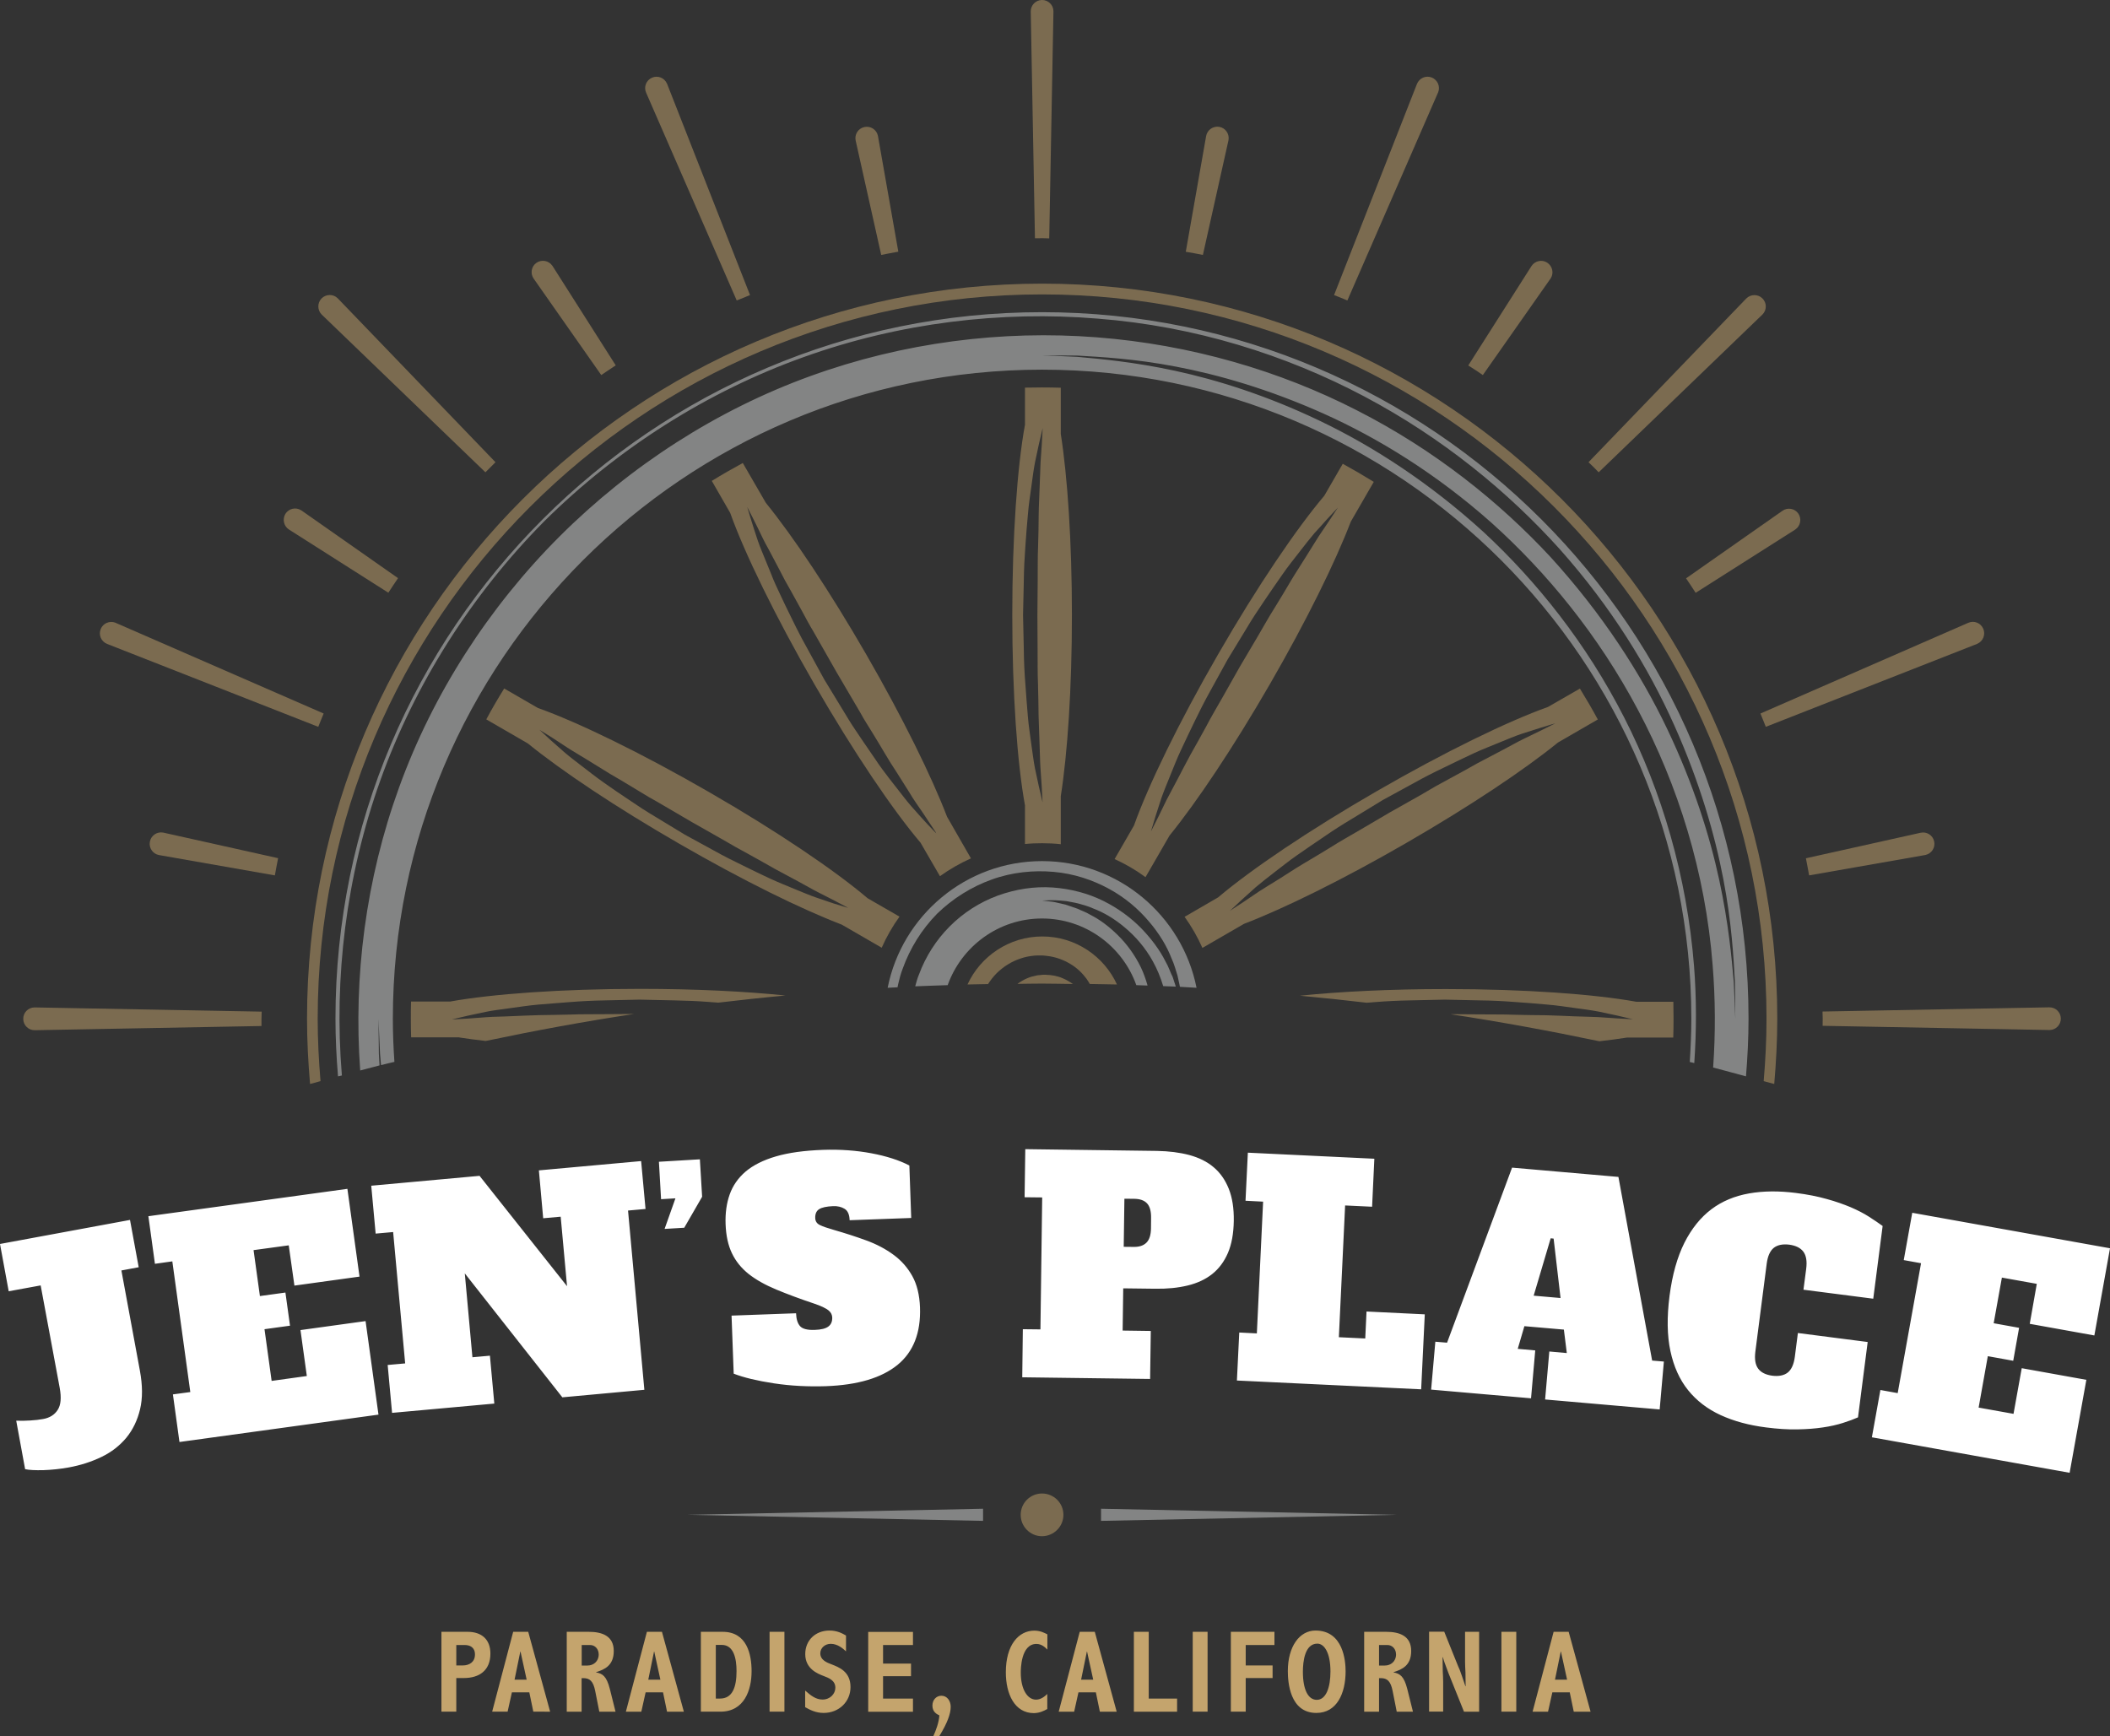 <?xml version="1.0" encoding="utf-8"?>
<!-- Generator: Adobe Illustrator 26.3.1, SVG Export Plug-In . SVG Version: 6.00 Build 0)  -->
<svg version="1.1" id="Layer_1" xmlns="http://www.w3.org/2000/svg" xmlns:xlink="http://www.w3.org/1999/xlink" x="0px" y="0px"
	 viewBox="0 0 215.86 177.61" style="enable-background:new 0 0 215.86 177.61;" xml:space="preserve">
<rect x="0" y="0" width="215.86" height="177.61" fill="#333333" stroke="none"/>
<style type="text/css">
	.st0{clip-path:url(#SVGID_00000031892401342140861340000009075561017344136592_);}
	.st1{opacity:0.5;clip-path:url(#SVGID_00000181791113222988173170000006696487531592200363_);}
	.st2{clip-path:url(#SVGID_00000172408375433776637120000013712416534581061820_);fill:#C4A46D;}
	.st3{clip-path:url(#SVGID_00000172408375433776637120000013712416534581061820_);fill:#D3D6D5;}
	.st4{clip-path:url(#SVGID_00000126290558313978086130000016021679291723338894_);fill:#C4A46D;}
	.st5{clip-path:url(#SVGID_00000126290558313978086130000016021679291723338894_);fill:#D3D6D5;}
	.st6{clip-path:url(#SVGID_00000181791113222988173170000006696487531592200363_);fill:#C4A46D;}
	.st7{clip-path:url(#SVGID_00000181791113222988173170000006696487531592200363_);fill:#FFFFFF;}
</style>
<g>
	<defs>
		<rect id="SVGID_1_" width="215.86" height="177.61"/>
	</defs>
	<clipPath id="SVGID_00000067196318987997190680000013405294425780108686_">
		<use xlink:href="#SVGID_1_"  style="overflow:visible;"/>
	</clipPath>
	<g style="clip-path:url(#SVGID_00000067196318987997190680000013405294425780108686_);">
		<defs>
			<rect id="SVGID_00000153707194978518114120000002245527028136587658_" width="215.86" height="177.61"/>
		</defs>
		<clipPath id="SVGID_00000169551503835999386730000016497122889841080756_">
			<use xlink:href="#SVGID_00000153707194978518114120000002245527028136587658_"  style="overflow:visible;"/>
		</clipPath>
		<g style="opacity:0.5;clip-path:url(#SVGID_00000169551503835999386730000016497122889841080756_);">
			<g>
				<defs>
					<rect id="SVGID_00000067229320263291858970000018340083104211503000_" x="-14.62" y="-13" width="242.46" height="124.9"/>
				</defs>
				<clipPath id="SVGID_00000025412230649775907710000011741600408910816924_">
					<use xlink:href="#SVGID_00000067229320263291858970000018340083104211503000_"  style="overflow:visible;"/>
				</clipPath>
				<path style="clip-path:url(#SVGID_00000025412230649775907710000011741600408910816924_);fill:#C4A46D;" d="M135.97,53.3
					c-0.3,0.43-0.65,0.96-1.06,1.57c-0.4,0.61-0.81,1.32-1.3,2.08c-0.47,0.77-1.01,1.57-1.54,2.46c-0.52,0.88-1.07,1.81-1.66,2.76
					c-0.6,0.94-1.16,1.96-1.76,2.98c-0.6,1.02-1.21,2.05-1.82,3.08c-0.59,1.04-1.17,2.07-1.75,3.1c-0.58,1.02-1.18,2.02-1.69,3.01
					c-0.53,0.98-1.07,1.93-1.57,2.82c-0.5,0.9-0.93,1.77-1.35,2.56c-0.41,0.8-0.82,1.51-1.15,2.17c-0.32,0.65-0.6,1.23-0.83,1.71
					c-0.48,0.94-0.75,1.48-0.75,1.48s0.18-0.58,0.48-1.59c0.16-0.5,0.36-1.11,0.58-1.8c0.24-0.69,0.56-1.46,0.9-2.3
					c0.35-0.84,0.69-1.76,1.14-2.7c0.44-0.93,0.9-1.92,1.4-2.94c0.49-1.02,1.02-2.06,1.6-3.1c0.58-1.04,1.15-2.1,1.74-3.16
					c0.62-1.03,1.25-2.05,1.86-3.06c0.6-1.02,1.24-1.99,1.88-2.93c0.63-0.94,1.26-1.84,1.85-2.69c0.59-0.86,1.21-1.62,1.76-2.33
					c0.55-0.71,1.06-1.37,1.54-1.93c0.5-0.54,0.93-1.02,1.28-1.42c0.72-0.77,1.13-1.21,1.13-1.21S136.54,52.42,135.97,53.3
					 M137.37,47.45l-1.89,3.27c-2.83,3.34-6.84,9.24-10.86,16.22c-4.03,6.98-7.14,13.4-8.61,17.52l-1.98,3.43
					c1.12,0.51,2.18,1.13,3.16,1.85l2.46-4.26c2.78-3.42,6.51-8.99,10.26-15.48c3.75-6.49,6.7-12.5,8.28-16.63l2.35-4.07
					C139.49,48.65,138.44,48.04,137.37,47.45"/>
				<path style="clip-path:url(#SVGID_00000025412230649775907710000011741600408910816924_);fill:#C4A46D;" d="M106.15,66.5
					c0.01,1.18-0.01,2.34,0.04,3.46c0.04,1.12,0.04,2.2,0.06,3.23c0.02,1.03,0.08,1.99,0.1,2.89c0.04,0.89,0.04,1.72,0.09,2.45
					c0.05,0.73,0.09,1.37,0.13,1.9c0.06,1.05,0.09,1.66,0.09,1.66s-0.14-0.59-0.38-1.62c-0.11-0.51-0.24-1.13-0.4-1.86
					c-0.14-0.72-0.24-1.54-0.37-2.44c-0.11-0.9-0.28-1.88-0.36-2.91c-0.08-1.04-0.18-2.12-0.25-3.25c-0.09-1.13-0.15-2.29-0.16-3.48
					c-0.03-1.19-0.06-2.39-0.08-3.61c0.03-1.2,0.06-2.4,0.08-3.58c0.01-1.18,0.08-2.35,0.16-3.48c0.07-1.13,0.17-2.22,0.26-3.25
					c0.08-1.03,0.24-2.01,0.36-2.9c0.12-0.9,0.23-1.72,0.37-2.44c0.15-0.72,0.29-1.35,0.4-1.87c0.24-1.02,0.38-1.61,0.38-1.61
					s-0.03,0.6-0.09,1.66c-0.03,0.52-0.08,1.16-0.13,1.89c-0.04,0.73-0.04,1.56-0.09,2.45c-0.02,0.9-0.09,1.87-0.1,2.9
					c-0.01,1.03-0.02,2.11-0.06,3.22c-0.05,1.11-0.03,2.28-0.04,3.46c-0.01,1.18-0.02,2.38-0.03,3.58
					C106.13,64.14,106.14,65.33,106.15,66.5 M108.52,44.39v-4.72c-0.64-0.02-1.27-0.03-1.91-0.03c-0.59,0-1.17,0.01-1.75,0.02v3.79
					c-0.79,4.3-1.3,11.42-1.3,19.47c0,8.06,0.51,15.18,1.3,19.48v3.95c0.58-0.06,1.16-0.08,1.75-0.08c0.65,0,1.28,0.03,1.91,0.1
					v-4.91c0.69-4.36,1.14-11.04,1.14-18.54C109.66,55.44,109.21,48.76,108.52,44.39"/>
				<path style="clip-path:url(#SVGID_00000025412230649775907710000011741600408910816924_);fill:#C4A46D;" d="M95.68,85.16
					c-0.57-0.58-1.11-1.17-1.65-1.77c-0.54-0.6-1.08-1.2-1.57-1.84c-0.98-1.28-2.03-2.53-2.92-3.88c-0.46-0.66-0.92-1.33-1.37-2
					c-0.45-0.68-0.91-1.33-1.33-2.02l-2.52-4.14l-2.32-4.24c-0.38-0.71-0.73-1.44-1.09-2.17c-0.36-0.72-0.71-1.45-1.05-2.18
					c-0.35-0.73-0.69-1.46-0.98-2.22l-0.92-2.25c-0.31-0.74-0.57-1.51-0.81-2.28c-0.25-0.77-0.48-1.54-0.71-2.31
					c0.37,0.72,0.74,1.44,1.09,2.16c0.35,0.72,0.68,1.44,1.09,2.15l1.12,2.12l0.55,1.06l0.59,1.05c0.39,0.7,0.78,1.4,1.16,2.1
					c0.38,0.71,0.75,1.41,1.17,2.1l2.38,4.18l2.43,4.14c0.38,0.71,0.82,1.37,1.24,2.06c0.42,0.68,0.83,1.37,1.24,2.06
					c0.4,0.69,0.83,1.36,1.27,2.03l1.28,2.03c0.4,0.69,0.88,1.35,1.33,2.01l1.34,2.02v0.01l0.06,0.12L95.68,85.16z M96.89,83.57
					c-1.58-4.12-4.53-10.13-8.28-16.63c-3.75-6.49-7.47-12.06-10.26-15.49l-2.36-4.08c-1.07,0.58-2.13,1.19-3.17,1.83l1.88,3.27
					c1.47,4.12,4.59,10.54,8.61,17.52c4.03,6.98,8.03,12.89,10.86,16.22l1.99,3.43c0.99-0.71,2.05-1.32,3.17-1.82L96.89,83.57z"/>
				<path style="clip-path:url(#SVGID_00000025412230649775907710000011741600408910816924_);fill:#C4A46D;" d="M85.27,92.43
					c-0.47-0.16-1.05-0.36-1.71-0.58c-0.66-0.22-1.39-0.54-2.19-0.86c-0.79-0.33-1.67-0.68-2.57-1.09c-0.89-0.42-1.83-0.86-2.8-1.35
					c-0.97-0.47-1.97-0.97-2.95-1.52c-0.99-0.54-2-1.1-3-1.64c-0.98-0.6-1.97-1.19-2.93-1.78c-0.97-0.57-1.9-1.18-2.79-1.79
					c-0.9-0.59-1.76-1.19-2.57-1.76c-0.81-0.57-1.54-1.15-2.22-1.67c-0.68-0.53-1.32-1-1.84-1.46c-0.53-0.46-0.98-0.87-1.36-1.2
					c-0.74-0.68-1.16-1.07-1.16-1.07s0.49,0.31,1.34,0.83c0.42,0.27,0.93,0.61,1.51,0.99c0.58,0.38,1.27,0.77,1.99,1.22
					c0.72,0.45,1.51,0.93,2.35,1.45c0.84,0.49,1.73,1.01,2.64,1.57c0.45,0.27,0.92,0.55,1.39,0.84c0.48,0.27,0.97,0.54,1.45,0.83
					c0.97,0.57,1.95,1.15,2.94,1.72c0.99,0.57,1.98,1.13,2.96,1.68c0.49,0.27,0.97,0.56,1.44,0.83c0.48,0.27,0.96,0.53,1.42,0.78
					c0.94,0.51,1.83,1.03,2.69,1.51c0.86,0.46,1.67,0.9,2.42,1.3c0.76,0.4,1.43,0.81,2.06,1.12c0.62,0.32,1.17,0.59,1.61,0.82
					c0.89,0.47,1.39,0.74,1.39,0.74S86.23,92.73,85.27,92.43 M88.76,91.9c-3.33-2.83-9.24-6.84-16.22-10.86
					c-6.98-4.03-13.4-7.14-17.52-8.61l-3.44-1.99c-0.64,1.03-1.26,2.09-1.83,3.16l4.25,2.46c3.43,2.79,9,6.52,15.49,10.26
					c6.49,3.75,12.5,6.7,16.63,8.28l4.08,2.36c0.5-1.13,1.11-2.19,1.82-3.18L88.76,91.9z"/>
				<path style="clip-path:url(#SVGID_00000025412230649775907710000011741600408910816924_);fill:#C4A46D;" d="M158.74,74.19
					c-0.25,0.13-0.62,0.31-1.1,0.55c-0.47,0.23-1.05,0.51-1.71,0.83c-0.66,0.31-1.38,0.74-2.18,1.15c-0.8,0.42-1.66,0.87-2.57,1.35
					c-0.9,0.51-1.85,1.04-2.84,1.57c-0.49,0.27-0.99,0.54-1.5,0.82c-0.5,0.3-1.01,0.6-1.52,0.89c-1.04,0.58-2.09,1.18-3.14,1.77
					c-1.03,0.61-2.06,1.21-3.08,1.81c-1.02,0.6-2.04,1.16-2.99,1.77c-0.95,0.59-1.89,1.14-2.78,1.67c-0.89,0.53-1.69,1.07-2.46,1.55
					c-0.76,0.48-1.47,0.89-2.09,1.3c-0.61,0.41-1.14,0.77-1.58,1.07c-0.89,0.57-1.39,0.91-1.39,0.91s0.44-0.41,1.21-1.13
					c0.4-0.36,0.87-0.78,1.42-1.28c0.56-0.48,1.22-0.99,1.94-1.55c0.72-0.54,1.49-1.18,2.35-1.77c0.86-0.59,1.75-1.22,2.7-1.85
					c0.94-0.65,1.92-1.28,2.95-1.89c1.02-0.62,2.06-1.25,3.1-1.89c1.06-0.57,2.11-1.16,3.15-1.72c1.03-0.58,2.08-1.11,3.11-1.6
					c1.02-0.51,2.02-0.97,2.96-1.42c0.94-0.44,1.87-0.79,2.71-1.14c0.84-0.34,1.6-0.67,2.31-0.9c0.7-0.23,1.32-0.42,1.82-0.58
					c1.01-0.32,1.59-0.48,1.59-0.48S158.99,74.06,158.74,74.19 M161.63,70.45l-3.27,1.88c-4.12,1.47-10.54,4.59-17.52,8.62
					c-6.98,4.03-12.88,8.03-16.22,10.86l-3.43,1.99c0.71,0.99,1.32,2.05,1.82,3.18l4.25-2.46c4.12-1.58,10.13-4.53,16.63-8.29
					c6.49-3.75,12.06-7.47,15.49-10.26l4.08-2.36C162.88,72.53,162.26,71.48,161.63,70.45"/>
				<path style="clip-path:url(#SVGID_00000025412230649775907710000011741600408910816924_);fill:#C4A46D;" d="M32.79,110.61
					c-0.18-2.11-0.29-4.23-0.29-6.38c0-40.86,33.24-74.11,74.11-74.11c40.86,0,74.11,33.25,74.11,74.11c0,2.15-0.11,4.28-0.29,6.38
					c0.36,0.1,0.72,0.19,1.08,0.29c0.19-2.2,0.31-4.43,0.31-6.68c0-41.47-33.73-75.2-75.2-75.2c-41.47,0-75.21,33.74-75.21,75.2
					c0,2.25,0.12,4.48,0.31,6.68C32.07,110.8,32.43,110.71,32.79,110.61"/>
				<path style="clip-path:url(#SVGID_00000025412230649775907710000011741600408910816924_);fill:#D3D6D5;" d="M34.98,110.03
					c0-0.02-0.01-0.05-0.01-0.07c-0.81-9.89,0.42-20.29,3.94-30.12c3.51-9.82,9.32-18.99,16.78-26.52
					c7.53-7.46,16.69-13.27,26.51-16.78c9.82-3.53,20.25-4.76,30.11-3.94c9.92,0.77,19.24,3.71,27.26,7.96
					c8.03,4.25,14.74,9.78,20.02,15.65c5.26,5.91,9.08,12.14,11.69,17.99c2.62,5.84,4.16,11.24,5.02,15.73
					c0.87,4.51,1.05,8.11,1.19,10.56c0.03,2.45,0.04,3.75,0.04,3.75s-0.06-1.3-0.16-3.75c-0.21-2.43-0.53-6.01-1.49-10.47
					c-0.96-4.45-2.61-9.76-5.34-15.48c-2.73-5.71-6.64-11.75-11.87-17.5c-5.27-5.69-11.93-11.02-19.84-15.05
					c-7.89-4.05-17.03-6.74-26.65-7.48c-9.64-0.75-19.75,0.51-29.28,3.97c-9.53,3.45-18.38,9.14-25.66,16.41
					C49.98,62.15,44.29,71,40.84,80.53c-3.43,9.44-4.69,19.45-3.99,28.99c0.66-0.17,1.32-0.35,1.98-0.52
					c-0.03-0.42-0.05-0.82-0.07-1.18c-0.03-2.34-0.04-3.59-0.04-3.59s0.06,1.25,0.16,3.59c0.03,0.35,0.07,0.74,0.1,1.15
					c0.46-0.12,0.91-0.22,1.37-0.33c-0.1-1.46-0.16-2.92-0.16-4.4c0-36.62,29.79-66.42,66.42-66.42s66.42,29.8,66.42,66.42
					c0,1.48-0.07,2.95-0.16,4.41c0.15,0.04,0.31,0.07,0.46,0.11c0.23-3.31,0.23-6.61-0.02-9.86c-0.72-9.19-3.29-17.94-7.15-25.49
					c-3.86-7.57-8.95-13.94-14.4-18.99c-5.49-5-11.27-8.75-16.73-11.36c-5.46-2.62-10.55-4.2-14.8-5.12
					c-4.27-0.92-7.69-1.22-10.02-1.43c-2.34-0.11-3.59-0.16-3.59-0.16s1.25,0.01,3.59,0.03c2.34,0.14,5.79,0.3,10.1,1.13
					c4.31,0.82,9.47,2.29,15.06,4.79c5.59,2.5,11.56,6.16,17.22,11.19c5.62,5.05,10.92,11.47,14.99,19.16
					c4.08,7.67,6.89,16.59,7.63,26.1c0.28,3.43,0.3,6.94,0.05,10.47c1.12,0.29,2.24,0.6,3.36,0.9c0.16-1.95,0.26-3.91,0.26-5.9
					c0-39.85-32.43-72.28-72.28-72.28c-39.85,0-72.28,32.42-72.28,72.28c0,1.99,0.1,3.95,0.26,5.9
					C34.72,110.1,34.85,110.06,34.98,110.03"/>
				<path style="clip-path:url(#SVGID_00000025412230649775907710000011741600408910816924_);fill:#C4A46D;" d="M139.82,102.59
					c0.3-0.02,0.59-0.05,0.89-0.07c1.13-0.09,2.31-0.15,3.5-0.17c1.19-0.03,2.4-0.06,3.61-0.08c1.21,0.03,2.42,0.05,3.61,0.08
					c1.19,0.01,2.35,0.07,3.5,0.16c1.13,0.07,2.23,0.17,3.27,0.26c1.04,0.08,2.02,0.24,2.92,0.36c0.9,0.12,1.73,0.23,2.45,0.37
					c0.72,0.15,1.35,0.29,1.87,0.4c1.03,0.24,1.62,0.38,1.62,0.38s-0.6-0.03-1.66-0.09c-0.53-0.04-1.16-0.08-1.89-0.13
					c-0.74-0.04-1.57-0.04-2.46-0.08c-0.9-0.03-1.88-0.09-2.91-0.11c-1.03-0.01-2.12-0.02-3.25-0.05c-1.12-0.05-2.29-0.02-3.47-0.04
					c-1.01,0-2.03-0.01-3.05-0.02c5.11,0.78,10.2,1.71,15.25,2.77c1.02-0.12,1.99-0.24,2.84-0.38h4.72
					c0.02-0.63,0.03-1.27,0.03-1.91c0-0.58-0.01-1.17-0.02-1.75h-3.79c-4.3-0.78-11.42-1.3-19.48-1.3c-5.66,0-10.84,0.26-14.93,0.68
					C135.26,102.08,137.54,102.32,139.82,102.59"/>
				<path style="clip-path:url(#SVGID_00000025412230649775907710000011741600408910816924_);fill:#C4A46D;" d="M46.98,106.14
					c0.82,0.13,1.74,0.25,2.71,0.36c5.03-1.06,10.08-1.99,15.17-2.76c-1.01,0.01-2.02,0.02-3.01,0.02
					c-1.18,0.02-2.35-0.01-3.47,0.04c-1.13,0.03-2.22,0.04-3.25,0.06c-1.03,0.02-2,0.08-2.9,0.11c-0.9,0.05-1.72,0.04-2.46,0.1
					c-0.73,0.05-1.38,0.1-1.9,0.14c-0.53,0.03-0.95,0.05-1.23,0.07c-0.28,0.01-0.43,0.03-0.43,0.03s0.59-0.16,1.62-0.39
					c0.52-0.11,1.15-0.24,1.87-0.4c0.72-0.15,1.55-0.24,2.45-0.37c0.9-0.12,1.88-0.28,2.92-0.37c1.04-0.08,2.13-0.18,3.26-0.26
					c1.13-0.09,2.31-0.15,3.5-0.17c1.19-0.03,2.4-0.06,3.61-0.08c1.21,0.03,2.42,0.05,3.61,0.08c1.19,0.02,2.36,0.07,3.49,0.16
					c0.32,0.02,0.63,0.05,0.94,0.07c2.29-0.27,4.58-0.52,6.87-0.73c-4.07-0.42-9.21-0.68-14.83-0.68c-8.06,0-15.18,0.52-19.48,1.3
					h-3.99c-0.02,0.58-0.02,1.17-0.02,1.75c0,0.64,0.01,1.28,0.03,1.91H46.98z"/>
				<path style="clip-path:url(#SVGID_00000025412230649775907710000011741600408910816924_);fill:#D3D6D5;" d="M119.23,98.36
					c-0.56-1.12-1.4-2.27-2.45-3.36c-1.06-1.09-2.39-2.08-3.93-2.84c-1.54-0.76-3.32-1.23-5.15-1.36c-1.9-0.13-3.8,0.17-5.63,0.83
					c-1.82,0.67-3.52,1.75-4.91,3.15c-1.39,1.39-2.47,3.09-3.14,4.91c-0.17,0.4-0.28,0.81-0.39,1.22c1.11-0.05,2.22-0.08,3.32-0.12
					c1.42-3.97,5.21-6.82,9.65-6.82s8.24,2.85,9.65,6.82c0.38,0.01,0.77,0.03,1.15,0.04c-0.18-0.64-0.4-1.26-0.68-1.85
					c-0.63-1.3-1.46-2.42-2.37-3.31c-0.91-0.9-1.87-1.61-2.81-2.08c-0.45-0.28-0.93-0.43-1.34-0.63c-0.43-0.16-0.84-0.28-1.2-0.41
					c-0.38-0.08-0.71-0.16-1-0.23c-0.29-0.07-0.55-0.08-0.75-0.11c-0.42-0.06-0.64-0.08-0.64-0.08s0.22-0.01,0.64-0.02
					c0.42-0.03,1.04,0,1.83,0.08c0.39,0.08,0.82,0.14,1.29,0.26c0.46,0.14,0.97,0.26,1.48,0.5c1.04,0.39,2.16,1.04,3.22,1.94
					c1.07,0.89,2.09,2.05,2.87,3.46c0.43,0.78,0.79,1.63,1.06,2.54c0.43,0.02,0.86,0.03,1.29,0.05c-0.1-0.31-0.2-0.63-0.32-0.98
					C119.72,99.47,119.55,98.9,119.23,98.36"/>
				<path style="clip-path:url(#SVGID_00000025412230649775907710000011741600408910816924_);fill:#D3D6D5;" d="M91.82,101.01
					c0.02-0.11,0.04-0.23,0.07-0.34c0.12-0.53,0.26-1.06,0.46-1.57c0.74-2.07,1.94-4.01,3.51-5.61c1.6-1.56,3.53-2.77,5.61-3.51
					c2.06-0.75,4.29-0.96,6.31-0.78c2.1,0.18,4.04,0.84,5.7,1.75c1.67,0.91,3.03,2.1,4.08,3.35c1.06,1.24,1.83,2.54,2.3,3.77
					c0.28,0.59,0.42,1.19,0.6,1.73c0.1,0.42,0.17,0.8,0.25,1.16c0.57,0.03,1.13,0.07,1.7,0.1c-1.47-7.38-8-12.96-15.8-12.96
					c-7.81,0-14.33,5.58-15.8,12.96C91.14,101.05,91.48,101.02,91.82,101.01"/>
				<path style="clip-path:url(#SVGID_00000025412230649775907710000011741600408910816924_);fill:#C4A46D;" d="M106.96,99.73
					c-0.14,0-0.34-0.01-0.45,0.02c-0.17,0.02-0.42,0.02-0.53,0.07c-0.26,0.05-0.59,0.13-0.88,0.26c-0.36,0.15-0.69,0.35-1.01,0.58
					c0.84-0.01,1.67-0.03,2.51-0.03c1.06,0,2.11,0.03,3.16,0.04c-0.31-0.22-0.64-0.41-1.01-0.57
					C108.2,99.85,107.59,99.74,106.96,99.73"/>
				<path style="clip-path:url(#SVGID_00000025412230649775907710000011741600408910816924_);fill:#C4A46D;" d="M101.08,100.68
					c0.25-0.39,0.54-0.77,0.87-1.1c0.69-0.68,1.53-1.21,2.44-1.51c0.45-0.16,0.9-0.25,1.41-0.3c0.28-0.03,0.42-0.01,0.63-0.02
					c0.28-0.01,0.47,0.03,0.7,0.05c0.89,0.1,1.71,0.42,2.39,0.83c0.69,0.41,1.23,0.96,1.63,1.5c0.14,0.18,0.23,0.36,0.34,0.54
					c0.93,0.01,1.85,0.03,2.78,0.05c-1.33-2.89-4.25-4.91-7.64-4.91c-3.39,0-6.32,2.02-7.65,4.91
					C99.66,100.7,100.37,100.69,101.08,100.68"/>
				<path style="clip-path:url(#SVGID_00000025412230649775907710000011741600408910816924_);fill:#C4A46D;" d="M209.65,103.06
					l-23.2,0.43c0,0.24,0.02,0.49,0.02,0.73c0,0.24-0.01,0.49-0.01,0.73l23.19,0.43h0.04c0.64-0.01,1.15-0.54,1.14-1.18
					C210.82,103.56,210.29,103.05,209.65,103.06"/>
				<path style="clip-path:url(#SVGID_00000025412230649775907710000011741600408910816924_);fill:#C4A46D;" d="M197.87,86.08
					c-0.14-0.63-0.76-1.02-1.39-0.88l-11.73,2.61c0.12,0.58,0.22,1.17,0.33,1.75l11.85-2.08c0.02,0,0.04-0.01,0.05-0.01
					C197.62,87.33,198.01,86.7,197.87,86.08"/>
				<path style="clip-path:url(#SVGID_00000025412230649775907710000011741600408910816924_);fill:#C4A46D;" d="M202.89,64.32
					c-0.26-0.59-0.94-0.86-1.53-0.6L180.1,73c0.19,0.45,0.37,0.91,0.55,1.36l21.6-8.48c0.01,0,0.03-0.01,0.04-0.02
					C202.88,65.6,203.15,64.91,202.89,64.32"/>
				<path style="clip-path:url(#SVGID_00000025412230649775907710000011741600408910816924_);fill:#C4A46D;" d="M173.47,60.65
					l10.17-6.46c0.01-0.01,0.03-0.02,0.04-0.03c0.53-0.37,0.65-1.1,0.29-1.62c-0.37-0.53-1.1-0.65-1.62-0.28l-9.86,6.91
					C172.82,59.65,173.15,60.15,173.47,60.65"/>
				<path style="clip-path:url(#SVGID_00000025412230649775907710000011741600408910816924_);fill:#C4A46D;" d="M163.55,48.32
					l16.74-16.13c0.01-0.01,0.02-0.02,0.03-0.03c0.45-0.46,0.43-1.2-0.03-1.64c-0.46-0.45-1.2-0.43-1.65,0.03l-16.13,16.74
					C162.87,47.62,163.21,47.97,163.55,48.32"/>
				<path style="clip-path:url(#SVGID_00000025412230649775907710000011741600408910816924_);fill:#C4A46D;" d="M151.7,38.37
					l6.91-9.85c0.01-0.01,0.02-0.03,0.03-0.04c0.35-0.54,0.18-1.26-0.36-1.61c-0.54-0.35-1.26-0.18-1.61,0.36l-6.46,10.16
					C150.72,37.71,151.21,38.03,151.7,38.37"/>
				<path style="clip-path:url(#SVGID_00000025412230649775907710000011741600408910816924_);fill:#C4A46D;" d="M137.84,30.74
					l9.27-21.26c0.01-0.01,0.01-0.03,0.02-0.04c0.23-0.6-0.06-1.27-0.66-1.51c-0.6-0.24-1.27,0.06-1.51,0.66l-8.48,21.6
					C136.93,30.37,137.39,30.54,137.84,30.74"/>
				<path style="clip-path:url(#SVGID_00000025412230649775907710000011741600408910816924_);fill:#C4A46D;" d="M123.06,26.08
					l2.61-11.7c0-0.02,0.01-0.04,0.01-0.05c0.11-0.63-0.31-1.24-0.94-1.35c-0.63-0.11-1.24,0.31-1.35,0.95l-2.08,11.83
					C121.9,25.86,122.49,25.96,123.06,26.08"/>
				<path style="clip-path:url(#SVGID_00000025412230649775907710000011741600408910816924_);fill:#C4A46D;" d="M106.61,24.37
					c0.24,0,0.48,0.02,0.73,0.02l0.43-23.2V1.14c-0.01-0.64-0.54-1.15-1.18-1.14c-0.64,0.01-1.15,0.54-1.14,1.18l0.43,23.2
					C106.12,24.39,106.36,24.37,106.61,24.37"/>
				<path style="clip-path:url(#SVGID_00000025412230649775907710000011741600408910816924_);fill:#C4A46D;" d="M90.15,26.08
					c0.58-0.12,1.17-0.22,1.75-0.33l-2.08-11.82c0-0.01-0.01-0.04-0.01-0.05c-0.14-0.63-0.76-1.02-1.39-0.88
					c-0.63,0.14-1.02,0.76-0.88,1.39L90.15,26.08z"/>
				<path style="clip-path:url(#SVGID_00000025412230649775907710000011741600408910816924_);fill:#C4A46D;" d="M75.37,30.74
					c0.45-0.19,0.91-0.36,1.36-0.55l-8.48-21.6c-0.01-0.01-0.01-0.03-0.02-0.04c-0.26-0.59-0.94-0.86-1.53-0.6
					c-0.59,0.26-0.86,0.94-0.6,1.53L75.37,30.74z"/>
				<path style="clip-path:url(#SVGID_00000025412230649775907710000011741600408910816924_);fill:#C4A46D;" d="M61.51,38.37
					c0.49-0.34,0.99-0.66,1.48-0.99l-6.46-10.16c-0.01-0.01-0.02-0.03-0.03-0.04c-0.37-0.53-1.1-0.65-1.62-0.29
					c-0.53,0.37-0.65,1.1-0.28,1.62L61.51,38.37z"/>
				<path style="clip-path:url(#SVGID_00000025412230649775907710000011741600408910816924_);fill:#C4A46D;" d="M49.66,48.32
					c0.34-0.35,0.69-0.69,1.03-1.03L34.57,30.54c-0.01-0.01-0.02-0.02-0.03-0.03c-0.46-0.45-1.2-0.43-1.65,0.03
					c-0.44,0.46-0.43,1.2,0.03,1.65L49.66,48.32z"/>
				<path style="clip-path:url(#SVGID_00000025412230649775907710000011741600408910816924_);fill:#C4A46D;" d="M29.57,54.18
					l10.16,6.46c0.33-0.5,0.65-1,0.99-1.49l-9.86-6.91c-0.01-0.01-0.03-0.02-0.05-0.03c-0.54-0.35-1.26-0.19-1.61,0.36
					C28.87,53.12,29.03,53.84,29.57,54.18"/>
				<path style="clip-path:url(#SVGID_00000025412230649775907710000011741600408910816924_);fill:#C4A46D;" d="M33.11,73
					l-21.26-9.27c-0.01-0.01-0.03-0.01-0.04-0.02c-0.6-0.23-1.28,0.06-1.51,0.66c-0.24,0.6,0.06,1.27,0.66,1.51l21.6,8.48
					C32.75,73.9,32.92,73.44,33.11,73"/>
				<path style="clip-path:url(#SVGID_00000025412230649775907710000011741600408910816924_);fill:#C4A46D;" d="M28.45,87.8
					l-11.72-2.61c-0.02,0-0.04-0.01-0.05-0.01c-0.63-0.11-1.24,0.31-1.35,0.95c-0.11,0.63,0.31,1.24,0.94,1.35l11.85,2.08
					C28.23,88.97,28.33,88.38,28.45,87.8"/>
				<path style="clip-path:url(#SVGID_00000025412230649775907710000011741600408910816924_);fill:#C4A46D;" d="M26.75,104.23
					c0-0.24,0.02-0.49,0.02-0.73l-23.2-0.43H3.52c-0.64,0.01-1.16,0.54-1.14,1.19c0.01,0.64,0.54,1.15,1.18,1.14l23.19-0.43
					C26.75,104.72,26.75,104.47,26.75,104.23"/>
			</g>
		</g>
		<g style="opacity:0.5;clip-path:url(#SVGID_00000169551503835999386730000016497122889841080756_);">
			<g>
				<defs>
					<rect id="SVGID_00000175317792647130146530000012482766761797236881_" x="53.31" y="139.8" width="106.59" height="18.37"/>
				</defs>
				<clipPath id="SVGID_00000128479136511163065190000012327702497686149523_">
					<use xlink:href="#SVGID_00000175317792647130146530000012482766761797236881_"  style="overflow:visible;"/>
				</clipPath>
				<path style="clip-path:url(#SVGID_00000128479136511163065190000012327702497686149523_);fill:#C4A46D;" d="M108.79,154.98
					c0-1.21-0.98-2.18-2.19-2.18c-1.21,0-2.18,0.98-2.18,2.18c0,1.21,0.98,2.19,2.18,2.19
					C107.81,157.16,108.79,156.19,108.79,154.98"/>
				<polygon style="clip-path:url(#SVGID_00000128479136511163065190000012327702497686149523_);fill:#D3D6D5;" points="
					112.64,154.36 142.9,154.98 112.64,155.6 				"/>
				<polygon style="clip-path:url(#SVGID_00000128479136511163065190000012327702497686149523_);fill:#D3D6D5;" points="
					70.31,154.98 100.57,154.36 100.57,155.6 				"/>
			</g>
		</g>
		<path style="clip-path:url(#SVGID_00000169551503835999386730000016497122889841080756_);fill:#C4A46D;" d="M160.32,171.85h-1.24
			l0.59-2.88h0.02L160.32,171.85z M162.72,175.12l-2.24-8.17h-1.54l-2.15,8.17h1.58l0.44-1.98h1.78l0.41,1.98H162.72z
			 M155.12,166.95h-1.52v8.17h1.52V166.95z M151.32,175.12v-8.17h-1.44v3.06c0,0.12,0.02,0.88,0.04,1.07c0,0.04,0.01,0.44,0.02,1.43
			l-0.02,0.02l-0.36-1.06c-0.22-0.65-0.26-0.71-0.39-1l-1.42-3.53h-1.55v8.17h1.44v-3.06c0-0.06-0.02-0.92-0.04-1.08
			c0-0.04-0.01-0.44-0.02-1.42l0.02-0.02c0.17,0.53,0.18,0.59,0.41,1.18c0.14,0.37,0.19,0.53,0.34,0.88l1.42,3.53H151.32z
			 M142.82,169.27c0,0.71-0.54,1.13-1.14,1.13h-0.6v-2.1h0.83C142.46,168.29,142.82,168.73,142.82,169.27 M144.55,175.12l-0.58-2.32
			c-0.34-1.33-0.76-1.57-1.41-1.7v-0.02c0.89-0.28,1.81-0.69,1.81-2.17c0-1.54-1.19-1.96-2.56-1.96h-2.25v8.17h1.52v-3.43h0.18
			c0.65,0,1.01,0.3,1.21,1.31l0.42,2.12H144.55z M136.11,171.01c0,1.61-0.44,2.9-1.4,2.9c-0.88,0-1.42-1.04-1.42-2.87
			c0-1.06,0.2-2.88,1.48-2.88C135.45,168.16,136.11,169.04,136.11,171.01 M137.66,170.99c0-1.03-0.22-4.17-3.08-4.17
			c-1.64,0-2.83,1.64-2.83,4.15c0,1.1,0.19,4.28,2.92,4.28C136.77,175.25,137.66,173.24,137.66,170.99 M130.38,168.29v-1.34h-4.46
			v8.17h1.52v-3.44h2.75v-1.29h-2.75v-2.09H130.38z M123.54,166.95h-1.52v8.17h1.52V166.95z M120.42,175.12v-1.34h-2.9v-6.83h-1.52
			v8.17H120.42z M111.84,171.85h-1.24l0.59-2.88h0.02L111.84,171.85z M114.24,175.12l-2.24-8.17h-1.54l-2.15,8.17h1.58l0.44-1.98
			h1.78l0.41,1.98H114.24z M107.14,174.85v-1.54c-0.18,0.17-0.6,0.58-1.15,0.58c-0.89,0-1.56-1.07-1.56-2.76c0-0.34,0-2.94,1.6-2.94
			c0.54,0,0.9,0.36,1.12,0.58v-1.56c-0.3-0.15-0.71-0.38-1.34-0.38c-1.6,0-2.91,1.46-2.91,4.26c0,2.2,0.88,4.18,2.88,4.18
			C106.38,175.25,106.77,175.05,107.14,174.85 M97.26,174.62c0-0.58-0.35-1.13-0.95-1.13c-0.52,0-0.92,0.42-0.92,1.01
			c0,0.67,0.48,0.89,0.71,1c-0.05,0.77-0.37,1.57-0.61,2.11h0.61C96.9,176.31,97.26,175.35,97.26,174.62 M93.4,175.12v-1.34h-3.06
			v-2.29h2.86v-1.29h-2.86v-1.9h3.06v-1.34h-4.58v8.17H93.4z M87.01,172.6c0-1.61-1.23-2.04-1.91-2.31
			c-0.47-0.18-1.18-0.43-1.18-1.14c0-0.55,0.48-0.97,1.07-0.97c0.71,0,1.26,0.49,1.56,0.77v-1.62c-0.41-0.24-0.93-0.51-1.69-0.51
			c-1.43,0-2.48,0.99-2.48,2.41c0,1.51,1.26,2,1.88,2.24c0.5,0.19,1.2,0.44,1.2,1.2c0,0.62-0.53,1.21-1.31,1.21
			c-0.7,0-1.21-0.42-1.78-0.92v1.7c0.46,0.26,1.07,0.59,1.89,0.59C85.82,175.25,87.01,174.11,87.01,172.6 M80.25,166.95h-1.52v8.17
			h1.52V166.95z M75.35,170.97c0,1.67-0.43,2.81-1.69,2.81h-0.43v-5.49h0.61C75.08,168.29,75.35,169.72,75.35,170.97 M76.89,170.99
			c0-1.73-0.47-4.04-2.96-4.04H71.7v8.17h2C76.15,175.12,76.89,172.9,76.89,170.99 M67.56,171.85h-1.24l0.59-2.88h0.02L67.56,171.85
			z M69.96,175.12l-2.24-8.17h-1.54l-2.15,8.17h1.58l0.44-1.98h1.78l0.41,1.98H69.96z M61.25,169.27c0,0.71-0.54,1.13-1.14,1.13
			h-0.6v-2.1h0.83C60.89,168.29,61.25,168.73,61.25,169.27 M62.97,175.12l-0.58-2.32c-0.34-1.33-0.75-1.57-1.41-1.7v-0.02
			c0.89-0.28,1.81-0.69,1.81-2.17c0-1.54-1.19-1.96-2.56-1.96h-2.25v8.17h1.52v-3.43h0.18c0.65,0,1.01,0.3,1.21,1.31l0.42,2.12
			H62.97z M53.88,171.85h-1.24l0.59-2.88h0.02L53.88,171.85z M56.28,175.12l-2.24-8.17H52.5l-2.15,8.17h1.58l0.44-1.98h1.78
			l0.41,1.98H56.28z M48.59,169.27c0,0.77-0.57,1.12-1.24,1.12h-0.67v-2.09h0.81C48.07,168.29,48.59,168.53,48.59,169.27
			 M50.17,169.18c0-1.44-0.88-2.23-2.34-2.23h-2.67v8.17h1.52v-3.44h0.77C49.04,171.68,50.17,170.9,50.17,169.18"/>
		<path style="clip-path:url(#SVGID_00000169551503835999386730000016497122889841080756_);fill:#FFFFFF;" d="M207.65,135.44
			l6.61,1.19l1.6-8.92l-20.23-3.63l-0.87,4.84l1.77,0.32l-2.39,13.29l-1.77-0.32l-0.87,4.84l20.23,3.63l1.71-9.51l-6.61-1.19
			l-0.84,4.67l-3.57-0.64l0.94-5.26l2.6,0.47l0.6-3.37l-2.6-0.47l0.84-4.67l3.57,0.64L207.65,135.44z M183.62,138.8
			c-0.1,0.77-0.34,1.31-0.72,1.62c-0.38,0.3-0.91,0.41-1.58,0.33c-0.67-0.09-1.16-0.33-1.45-0.72c-0.29-0.39-0.39-0.97-0.29-1.75
			l1.16-8.99c0.1-0.77,0.34-1.31,0.72-1.62c0.38-0.3,0.91-0.41,1.58-0.33c0.67,0.09,1.16,0.33,1.45,0.72
			c0.29,0.39,0.39,0.97,0.29,1.75l-0.28,2.14l7.14,0.92l0.96-7.44c-0.41-0.3-0.87-0.61-1.4-0.95c-0.53-0.34-1.15-0.66-1.87-0.97
			c-0.72-0.3-1.53-0.59-2.45-0.84c-0.92-0.26-1.97-0.47-3.16-0.62c-1.73-0.22-3.32-0.21-4.79,0.05c-1.46,0.26-2.75,0.79-3.85,1.62
			c-1.1,0.83-2.02,1.97-2.76,3.43c-0.73,1.46-1.24,3.27-1.52,5.43c-0.28,2.18-0.25,4.07,0.09,5.65c0.34,1.59,0.94,2.92,1.81,4
			c0.87,1.08,1.98,1.93,3.33,2.55c1.35,0.62,2.9,1.04,4.65,1.26c1.17,0.15,2.24,0.22,3.2,0.2c0.96-0.02,1.82-0.08,2.6-0.2
			c0.77-0.11,1.46-0.27,2.06-0.46c0.6-0.19,1.11-0.38,1.54-0.57l0.99-7.71l-7.14-0.92L183.62,138.8z M158.64,126.69l0.3,0.03
			l0.71,6.08l-2.75-0.24L158.64,126.69z M158.07,143.18l11.72,1.02l0.43-4.9l-1.2-0.1l-3.45-18.79l-10.88-0.95l-6.65,17.91l-1.2-0.1
			l-0.43,4.9l10.22,0.89l0.43-4.9l-1.79-0.16l0.68-2.32l4.04,0.35l0.3,2.4l-1.79-0.16L158.07,143.18z M127.42,122.85l1.8,0.09
			l-0.64,13.48l-1.8-0.09l-0.24,4.91l18.85,0.9l0.37-7.67l-5.96-0.29l-0.13,2.76l-2.7-0.13l0.64-13.48l2.76,0.13l0.23-4.91
			l-12.94-0.62L127.42,122.85z M117.73,136.17l-2.88-0.04l0.06-4.32l3.27,0.04c1.22,0.02,2.33-0.09,3.32-0.33
			c0.99-0.24,1.83-0.63,2.52-1.18c0.69-0.55,1.22-1.27,1.6-2.15c0.38-0.89,0.58-1.98,0.6-3.28c0.02-1.28-0.15-2.37-0.51-3.28
			c-0.36-0.9-0.87-1.64-1.55-2.21c-0.67-0.57-1.5-0.98-2.49-1.25c-0.99-0.26-2.09-0.4-3.31-0.42l-13.47-0.18l-0.07,4.92l1.8,0.02
			l-0.18,13.5l-1.8-0.02l-0.06,4.92l13.08,0.17L117.73,136.17z M114.96,127.56l0.07-4.92l1.02,0.01c0.58,0.01,1.01,0.16,1.3,0.47
			c0.28,0.3,0.42,0.8,0.41,1.48l-0.01,1.08c-0.01,0.68-0.17,1.17-0.47,1.46c-0.3,0.3-0.74,0.44-1.3,0.43L114.96,127.56z
			 M81.85,135.68c-0.25-0.28-0.39-0.72-0.41-1.32l-6.6,0.24l0.22,5.94c1.03,0.4,2.41,0.73,4.12,0.99c1.71,0.26,3.49,0.35,5.32,0.29
			c3.24-0.12,5.67-0.84,7.31-2.17c1.63-1.33,2.4-3.29,2.31-5.89c-0.05-1.28-0.31-2.35-0.79-3.21c-0.48-0.86-1.12-1.59-1.93-2.18
			c-0.8-0.59-1.73-1.08-2.77-1.46c-1.04-0.38-2.15-0.74-3.33-1.08c-0.63-0.18-1.1-0.34-1.41-0.49c-0.32-0.15-0.48-0.39-0.49-0.73
			c-0.01-0.42,0.12-0.72,0.4-0.9c0.28-0.18,0.76-0.28,1.42-0.31c0.46-0.02,0.85,0.07,1.18,0.27c0.33,0.2,0.5,0.59,0.52,1.17
			l6.3-0.23l-0.19-5.37c-1.04-0.54-2.34-0.96-3.89-1.25c-1.55-0.29-3.2-0.41-4.94-0.35c-1.92,0.07-3.53,0.29-4.82,0.67
			c-1.3,0.38-2.33,0.9-3.1,1.55c-0.77,0.66-1.31,1.44-1.63,2.34c-0.32,0.9-0.46,1.91-0.42,3.03c0.04,1.18,0.26,2.18,0.65,2.99
			c0.39,0.82,0.96,1.52,1.71,2.12c0.75,0.59,1.69,1.12,2.82,1.59c1.13,0.47,2.44,0.96,3.94,1.46c0.71,0.25,1.18,0.48,1.42,0.68
			c0.24,0.2,0.36,0.44,0.37,0.72c0.01,0.4-0.11,0.71-0.39,0.92c-0.27,0.21-0.74,0.33-1.4,0.35
			C82.61,136.09,82.1,135.96,81.85,135.68 M67.63,122.69l1.47-0.09l-1.11,3.13l2.01-0.12l1.83-3.17l-0.23-3.83l-4.19,0.25
			L67.63,122.69z M55.57,124.64l1.79-0.16l0.65,7.11l-8.95-11.29l-11.08,1.01l0.45,4.9l1.79-0.16l1.23,13.44l-1.79,0.16l0.45,4.9
			l10.46-0.95l-0.45-4.9l-1.79,0.16l-0.78-8.58l9.98,12.68l8.39-0.77l-1.67-18.34l1.79-0.16l-0.45-4.9l-10.46,0.95L55.57,124.64z
			 M30.12,131.53l6.66-0.92l-1.24-8.98l-20.36,2.8l0.67,4.87l1.78-0.25l1.84,13.37l-1.78,0.24l0.67,4.87l20.36-2.8l-1.32-9.57
			l-6.66,0.92l0.65,4.7l-3.6,0.5l-0.73-5.29l2.61-0.36l-0.47-3.39l-2.61,0.36l-0.65-4.7l3.6-0.49L30.12,131.53z M3.09,145.33
			c-0.5,0.03-0.98,0.04-1.43,0.02l0.91,4.96c0.4,0.09,1.03,0.12,1.88,0.1c0.85-0.03,1.72-0.12,2.6-0.28
			c1.2-0.22,2.31-0.58,3.33-1.07c1.02-0.49,1.86-1.15,2.54-1.96c0.67-0.82,1.14-1.79,1.41-2.92c0.27-1.13,0.26-2.45-0.02-3.96
			l-1.89-10.24l1.77-0.33l-0.89-4.84L0,127.27l0.89,4.84l3.27-0.6L6.11,142c0.18,1,0.12,1.75-0.21,2.25
			c-0.32,0.5-0.82,0.81-1.49,0.93C4.03,145.25,3.59,145.3,3.09,145.33"/>
	</g>
</g>
</svg>
